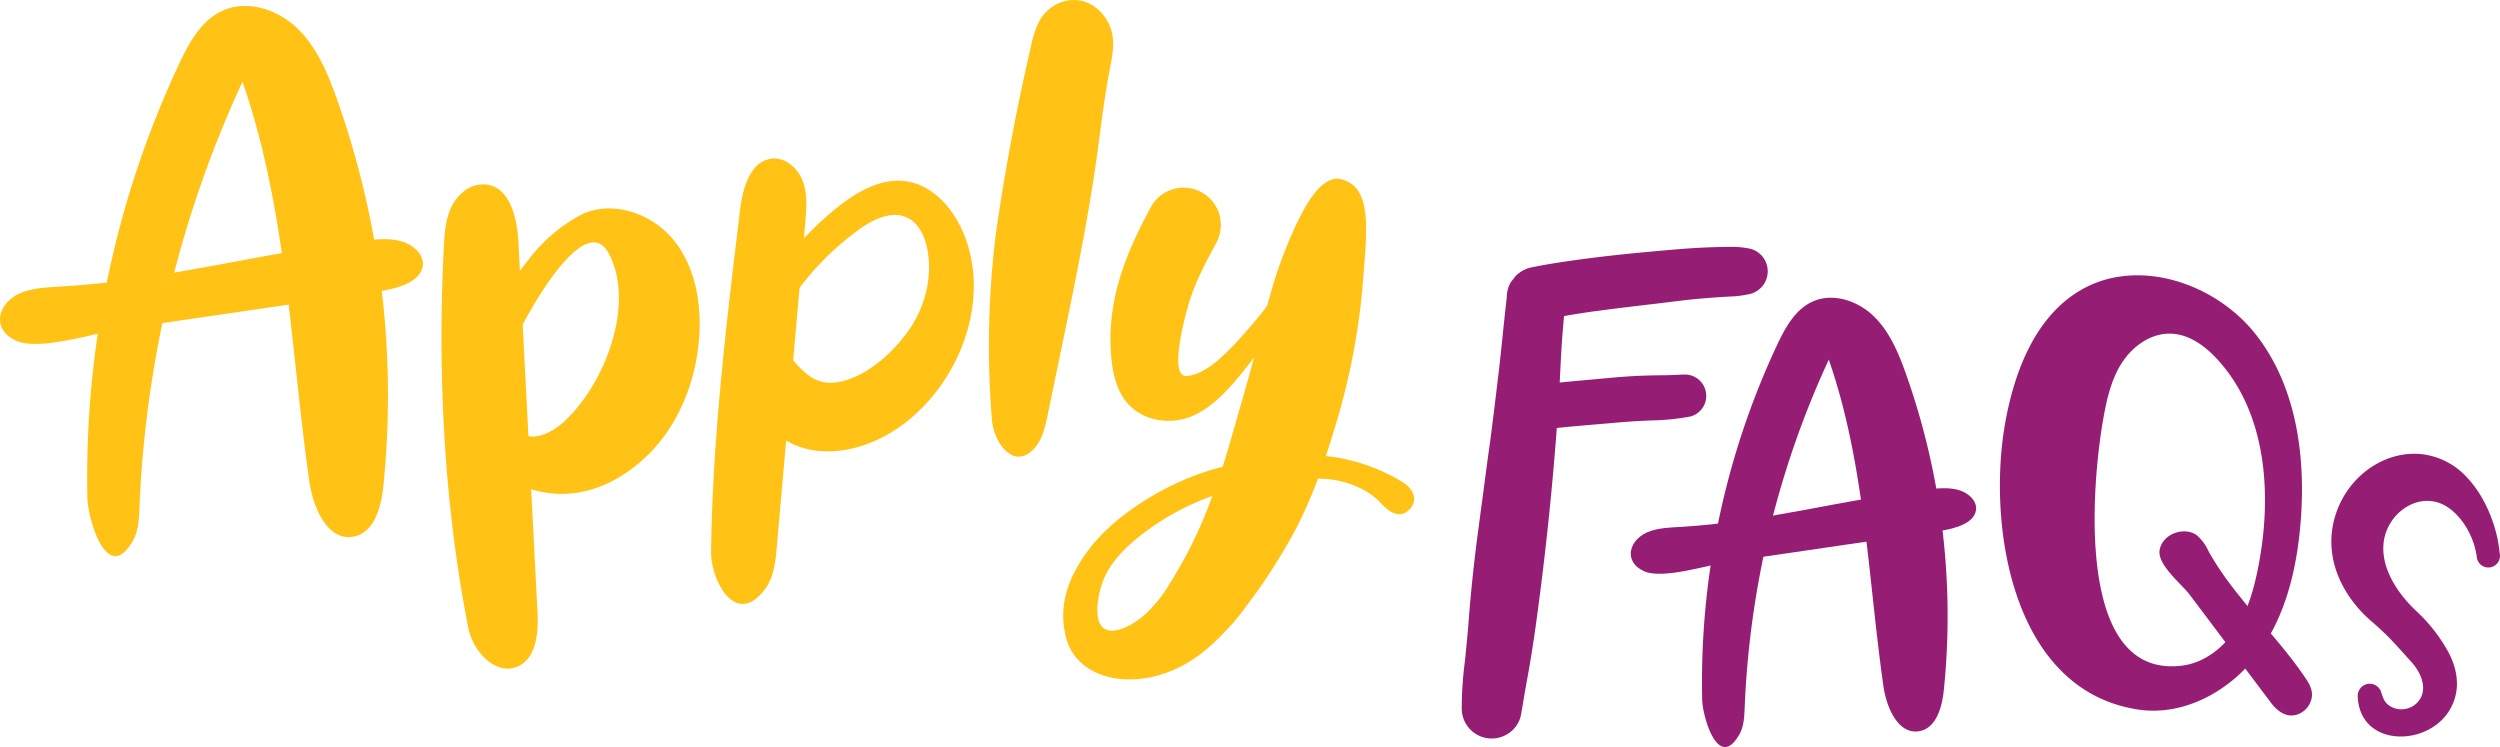 <svg xmlns="http://www.w3.org/2000/svg" width="791" height="236.361" viewBox="0 0 791 236.361">
  <g id="Group_469" data-name="Group 469" transform="translate(-141 -6119.864)">
    <g id="Group_338" data-name="Group 338" transform="translate(-1412.04 5741.102)">
      <path id="Path_6384" data-name="Path 6384" d="M2288.247,469.722a34.258,34.258,0,0,0-12.04,4.185c-14.285,8.254-20.938,25.305-23.919,41.532-5.877,31.988,1.577,85.2,42.044,91.249,14.563,2.177,29.308-6.047,38-17.928s12.169-26.837,13.342-41.514c1.655-20.7-1.342-42.837-14.147-59.185C2321.419,475.148,2303.988,467.324,2288.247,469.722Zm15.433,18.03q.483-.016.97,0c5.757.2,10.817,3.917,14.708,8.164,15.514,16.928,17.316,42.546,13.008,65.1-1.338,7-3.235,14.037-7.105,20.022s-9.991,10.838-17.061,11.742c-34.542,4.418-28.354-58.8-25.065-77.6,1.1-6.271,2.465-12.663,5.873-18.041C2292.241,492.036,2297.695,487.962,2303.68,487.752Z" transform="translate(-64.706 -3.418)" fill="#961d74"/>
      <path id="Path_6385" data-name="Path 6385" d="M2160.436,479.1a13.733,13.733,0,0,0-4.978,1.181c-5.515,2.488-8.679,8.259-11.252,13.735A251.621,251.621,0,0,0,2120.5,606.348c.119,5.127,5.031,22.651,11.748,10.926,1.469-2.564,1.579-5.655,1.7-8.608a289.722,289.722,0,0,1,26.61-110c11.486,33.029,12.363,68.63,17.275,103.253.962,6.784,4.667,15.527,11.406,14.292,5.307-.972,7.148-7.544,7.706-12.91a229.28,229.28,0,0,0-11.985-100.155c-2.355-6.621-5.152-13.34-10.2-18.231C2170.964,481.241,2165.591,478.841,2160.436,479.1Zm-.286,17.932h0Z" transform="translate(-28.888 -6.114)" fill="#961d74"/>
      <path id="Path_6386" data-name="Path 6386" d="M2183.369,562.633c-26.223,3.023-51.794,10.331-78.165,11.85-3.24.187-6.552.3-9.6,1.307-6.838,2.267-8.932,9.729-1.954,12.761,5.966,2.593,20.372-2.094,26.663-3.015l66.834-9.785c4.9-.717,10.982-2.462,11.445-6.711.3-2.777-2.315-5.257-5.355-6.176s-6.4-.628-9.616-.259Z" transform="translate(-20.328 -29.014)" fill="#961d74"/>
      <path id="Path_6387" data-name="Path 6387" d="M2366.137,627.156c-9.363-13.781-22.38-25.252-30.44-39.8a15.078,15.078,0,0,0-3.6-4.952c-3.76-2.927-10.944-.772-11.873,4.626-.794,4.615,7.047,10.821,9.468,14.038l25.717,34.185c1.885,2.507,4.987,5.232,8.893,3.583a6.923,6.923,0,0,0,4.144-5.878c.046-2.17-1.067-3.978-2.213-5.67Z" transform="translate(-83.882 -34.202)" fill="#961d74"/>
      <path id="Path_6388" data-name="Path 6388" d="M2032.543,468.592q-.732.951-1.466,1.9a9.369,9.369,0,0,0-1.281,4.736c-.935,7.922-1.628,15.876-2.575,23.8-.867,7.276-1.738,14.55-2.683,21.816-.859,5.934-1.622,11.877-2.4,17.82q-.739,5.418-1.456,10.84c.047-.346.093-.691.139-1.036-1.254,9.424-2.3,18.854-3.024,28.34-.344,4.529-.789,9.063-1.248,13.585a114.65,114.65,0,0,0-1.014,15.011,9.486,9.486,0,0,0,14.278,8.192,9.219,9.219,0,0,0,4.363-5.671c.547-2.829.959-5.678,1.467-8.516.5-2.79,1.022-5.576,1.494-8.369,1.054-6.258,1.938-12.531,2.758-18.824-.13.962-.257,1.925-.387,2.889q4.428-32.914,6.645-66.054c.361-5.5.555-11.005.88-16.506q.512-8.679,1.521-17.314c.278-2.326-1.161-5.049-2.746-6.634a9.381,9.381,0,0,0-13.264,0Z" transform="translate(0 -2.47)" fill="#961d74"/>
      <path id="Path_6389" data-name="Path 6389" d="M2103.675,456.908q-3.7.065-7.4.265c-5.207.282-10.4.781-15.59,1.252-11.112,1.007-22.169,2.275-33.17,4.149-1.529.262-3.047.594-4.565.907a8.341,8.341,0,0,0-5.112,3.928,8.549,8.549,0,0,0,3.067,11.695,8.937,8.937,0,0,0,6.587.864q7.54-1.548,15.163-2.623c1.929-.244,3.856-.5,5.783-.765,7.336-.933,14.687-1.733,22.024-2.665,3.388-.432,6.8-.705,10.2-.971,1.764-.138,3.531-.241,5.3-.349a32.694,32.694,0,0,0,6.8-.875,7.383,7.383,0,0,0,0-14.231,28.473,28.473,0,0,0-6.542-.615c-.847,0-1.695.017-2.544.032Z" transform="translate(-5.827 0)" fill="#961d74"/>
      <path id="Path_6390" data-name="Path 6390" d="M2091.583,512.61c-2.041.052-4.074.2-6.115.222-2.021.016-4.042.039-6.063.1-4.11.127-8.2.412-12.293.8-4.2.4-8.393.749-12.586,1.157-2.536.249-5.124.507-7.636.92-2.183.357-4.312.888-6.448,1.442a7.095,7.095,0,0,0,3.769,13.68c1.866-.484,3.722-.949,5.615-1.289,6.915-.73,13.849-1.262,20.774-1.873,3.408-.3,6.824-.488,10.24-.638a72.36,72.36,0,0,0,12.538-1.261,6.754,6.754,0,0,0-1.643-13.261Z" transform="translate(-5.433 -15.345)" fill="#961d74"/>
      <path id="Path_6391" data-name="Path 6391" d="M2423.2,547.275c-10.65-.841-21.449,6.089-25.931,17.288-5.375,13.429.431,26.915,10.868,35.837,5.085,4.346,8.06,7.841,12.579,12.868,2.875,3.2,5.157,8.413,2.083,12.234-3,3.732-9,3.212-10.938-.536a15.155,15.155,0,0,1-.907-2.47,3.814,3.814,0,0,0-3.89-2.52,3.855,3.855,0,0,0-3.487,4.1c.735,16.1,22.262,15.982,29.173,4.039,3.474-6,2.55-12.513-.591-18.345a51.969,51.969,0,0,0-10.231-12.966c-5.787-5.469-11.382-13.769-10.064-22.139,1.491-9.469,12.167-16.353,20.65-10.232,4.728,3.411,7.989,9.668,8.724,15.376a3.676,3.676,0,1,0,7.329-.592c-.169-1.319-.316-2.641-.545-3.953-1.286-7.3-4.815-15.276-9.963-20.664A22.846,22.846,0,0,0,2423.2,547.275Z" transform="translate(-104.55 -24.871)" fill="#961d74"/>
    </g>
    <g id="Group_468" data-name="Group 468">
      <g id="Group_339" data-name="Group 339" transform="translate(-1174.778 5494.355)">
        <path id="Path_6321" data-name="Path 6321" d="M1395.853,627.646a16.821,16.821,0,0,0-6.1,1.446c-6.753,3.045-10.627,10.112-13.777,16.818a308.1,308.1,0,0,0-29.032,137.546c.146,6.277,6.161,27.736,14.385,13.379,1.8-3.139,1.933-6.925,2.078-10.54A354.76,354.76,0,0,1,1396,651.6c14.064,40.443,15.138,84.037,21.153,126.431,1.178,8.305,5.715,19.013,13.967,17.5,6.5-1.192,8.753-9.237,9.436-15.808a280.754,280.754,0,0,0-14.676-122.638c-2.884-8.107-6.309-16.335-12.488-22.323C1408.744,630.266,1402.166,627.327,1395.853,627.646Zm-.35,21.957h0l-.011,0h0l.011,0Z" transform="translate(-3.503 -0.238)" fill="#ffc215"/>
        <path id="Path_6322" data-name="Path 6322" d="M1430.914,711.26c-32.11,3.7-63.421,12.651-95.71,14.511-3.968.229-8.024.364-11.751,1.6-8.373,2.776-10.937,11.912-2.393,15.625,7.306,3.175,24.946-2.563,32.649-3.691l81.837-11.982c6-.878,13.448-3.014,14.015-8.218.37-3.4-2.835-6.438-6.557-7.563s-7.833-.768-11.775-.319Z" transform="translate(0 -9.609)" fill="#ffc215"/>
        <path id="Path_6323" data-name="Path 6323" d="M1479.585,694.044a13.62,13.62,0,0,0-2.982,3.822c-2.108,4.03-2.438,8.724-2.668,13.267-2.016,39.93.042,81.183,7.751,120.43,1.462,7.445,8.613,15.232,15.582,12.234,6.04-2.6,6.643-10.783,6.305-17.349q-3.011-58.423-6.021-116.846c-.389-7.538-2.512-17.129-9.972-18.277A9.9,9.9,0,0,0,1479.585,694.044Z" transform="translate(-17.737 -7.405)" fill="#ffc215"/>
        <path id="Path_6324" data-name="Path 6324" d="M1522.137,700.495a19.268,19.268,0,0,0-3.457,1.264,50.563,50.563,0,0,0-15.23,12.321c-7.91,9.681-13.736,19.331-16.2,31.588a9.054,9.054,0,0,0,.187,5.511c.776,1.7,2.88,2.918,4.57,2.118,1.511-.716,2.017-2.573,2.418-4.2,1.736-7.017,24.281-50.988,32.831-35.054,8.577,15.984-1.233,41.62-14.324,53.419-3.652,3.292-8.974,5.971-13.331,3.694-3.492-1.824-5.385-6.423-9.279-7.028s-7.215,3.729-6.881,7.669,3.169,7.214,6.234,9.713c15.435,12.576,34.044,11.234,49.129-2.868,10.456-9.775,16.141-24.009,17.1-38.291.724-10.8-1.327-22.248-8.188-30.617C1541.644,702.332,1531.219,698.122,1522.137,700.495Zm3.065,9.812c.136.04.27.086.4.139l-.4-.139Z" transform="translate(-18.888 -8.374)" fill="#ffc215"/>
        <path id="Path_6325" data-name="Path 6325" d="M1582.75,685.529c-2.493,3.244-3.689,8.2-4.205,12.46-4.372,36.059-8.749,72.2-9.208,108.522-.11,8.721,7.646,24.232,17.024,11.814,2.844-3.767,3.359-8.743,3.771-13.445q4.5-51.334,9.009-102.669c.378-4.308.736-8.776-.727-12.846s-5.3-7.628-9.609-7.313A8.245,8.245,0,0,0,1582.75,685.529Z" transform="translate(-28.568 -6.368)" fill="#ffc215"/>
        <path id="Path_6326" data-name="Path 6326" d="M1627.308,690.126c-6.019.8-11.727,4.316-16.593,8.187a97.822,97.822,0,0,0-24.452,28.811,11.083,11.083,0,0,0-1.833,5.531c.055,1.965,1.453,4.034,3.417,4.139,2.272.122,3.82-2.175,4.962-4.143a88.787,88.787,0,0,1,24.632-27.243c4.539-3.286,10.526-6.211,15.515-3.659,3.47,1.776,5.269,5.723,6.058,9.541,1.873,9.061-.653,18.767-6.031,26.3-5.11,7.153-13.913,15.12-23.042,16.2-11.672,1.384-13.54-13.081-22.784-11.869-2.792.366-4.962,2.863-5.656,5.593a15.114,15.114,0,0,0,.709,8.3c8.228,25.351,34.708,24.112,52.3,8.746,16.326-14.263,24.453-38.85,15.719-58.693-3.328-7.561-9.6-14.525-17.771-15.728A18.418,18.418,0,0,0,1627.308,690.126Z" transform="translate(-29.902 -7.261)" fill="#ffc215"/>
        <path id="Path_6327" data-name="Path 6327" d="M1688.8,627.435a12.815,12.815,0,0,0-4.091,4.125,28.234,28.234,0,0,0-2.961,8.457q-6.849,29.426-11.157,59.456l.466-3.511a288.179,288.179,0,0,0-1.7,62.424c.565,6.932,6.772,16.225,13.432,8.961,2.517-2.745,3.4-6.738,4.187-10.515l4.491-21.686c4.075-19.672,8.152-39.363,10.962-59.292,1.32-9.357,2.36-18.767,4.138-28.034.7-3.642,1.514-7.378.932-11.044-.846-5.327-4.886-9.88-9.756-10.995A11.919,11.919,0,0,0,1688.8,627.435Z" transform="translate(-39.729)" fill="#ffc215"/>
        <path id="Path_6328" data-name="Path 6328" d="M1780.446,689.357c-5.289,1.167-9.343,9.375-11.458,13.6a140.475,140.475,0,0,0-9.2,25.241q-.157.566-.313,1.131-.49.695-.985,1.384c-2.268,2.9-4.668,5.7-7.142,8.426a81.888,81.888,0,0,1-7.644,7.666c-2.664,2.254-6.044,4.467-9.615,4.854-5.962.647-.723-18.458.255-21.97,2.005-7.2,5.4-13.505,8.917-20.035a11.992,11.992,0,0,0,1.038-9.11,11.8,11.8,0,0,0-21.61-2.461c-7.991,14.825-13.861,29.081-12.687,46.339.312,4.586,1.107,9.249,3.368,13.25,3.574,6.328,10.932,9.035,17.92,7.925,8.322-1.322,14.808-8.371,19.89-14.589q2.1-2.571,4.085-5.234c-1.864,7.183-3.987,14.3-6.019,21.438-1.253,4.4-2.516,8.8-3.893,13.172-1.009.243-2.014.506-3.01.8-2.3.68-4.556,1.472-6.791,2.345a86.211,86.211,0,0,0-13.1,6.438c-8.2,4.944-15.96,11.094-21.287,19.149-4.359,6.59-7.892,14.721-5.491,24.894,3.484,14.755,24.159,18.3,40.843,6.91a53.917,53.917,0,0,0,7.144-5.914c1.753-1.714,3.415-3.475,5.039-5.312,2.13-2.414,4.027-5.107,5.946-7.68,2.737-3.667,5.288-7.482,7.7-11.369,2.532-4.074,5-8.212,7.135-12.511A145.528,145.528,0,0,0,1775.5,784.1q1.109.043,2.214.111c6.09.361,13.243,2.926,17.448,7.43,2.488,2.664,5.961,5.648,9.314,2.181,3.057-3.165.792-6.875-2.362-8.687a58.405,58.405,0,0,0-17.175-6.995,62.6,62.6,0,0,0-6.942-1.153c.933-2.808,1.818-5.635,2.675-8.47a215.97,215.97,0,0,0,9.182-48.242c1.345-16.141,2.13-27.114-5.5-30.362a6.729,6.729,0,0,0-2.745-.693A5.9,5.9,0,0,0,1780.446,689.357Zm-39.111,100.519q.363-.133.727-.263a138.954,138.954,0,0,1-13.5,27.773,41.985,41.985,0,0,1-8.333,10.2c-2.376,1.966-5.817,4.143-8.927,4.579-8.559,1.2-5.28-12.653-3.338-16.846,2.469-5.335,6.789-9.6,11.416-13.221A80.6,80.6,0,0,1,1741.336,789.876Z" transform="translate(-42.714 -7.178)" fill="#ffc215"/>
      </g>
    </g>
  </g>
</svg>
